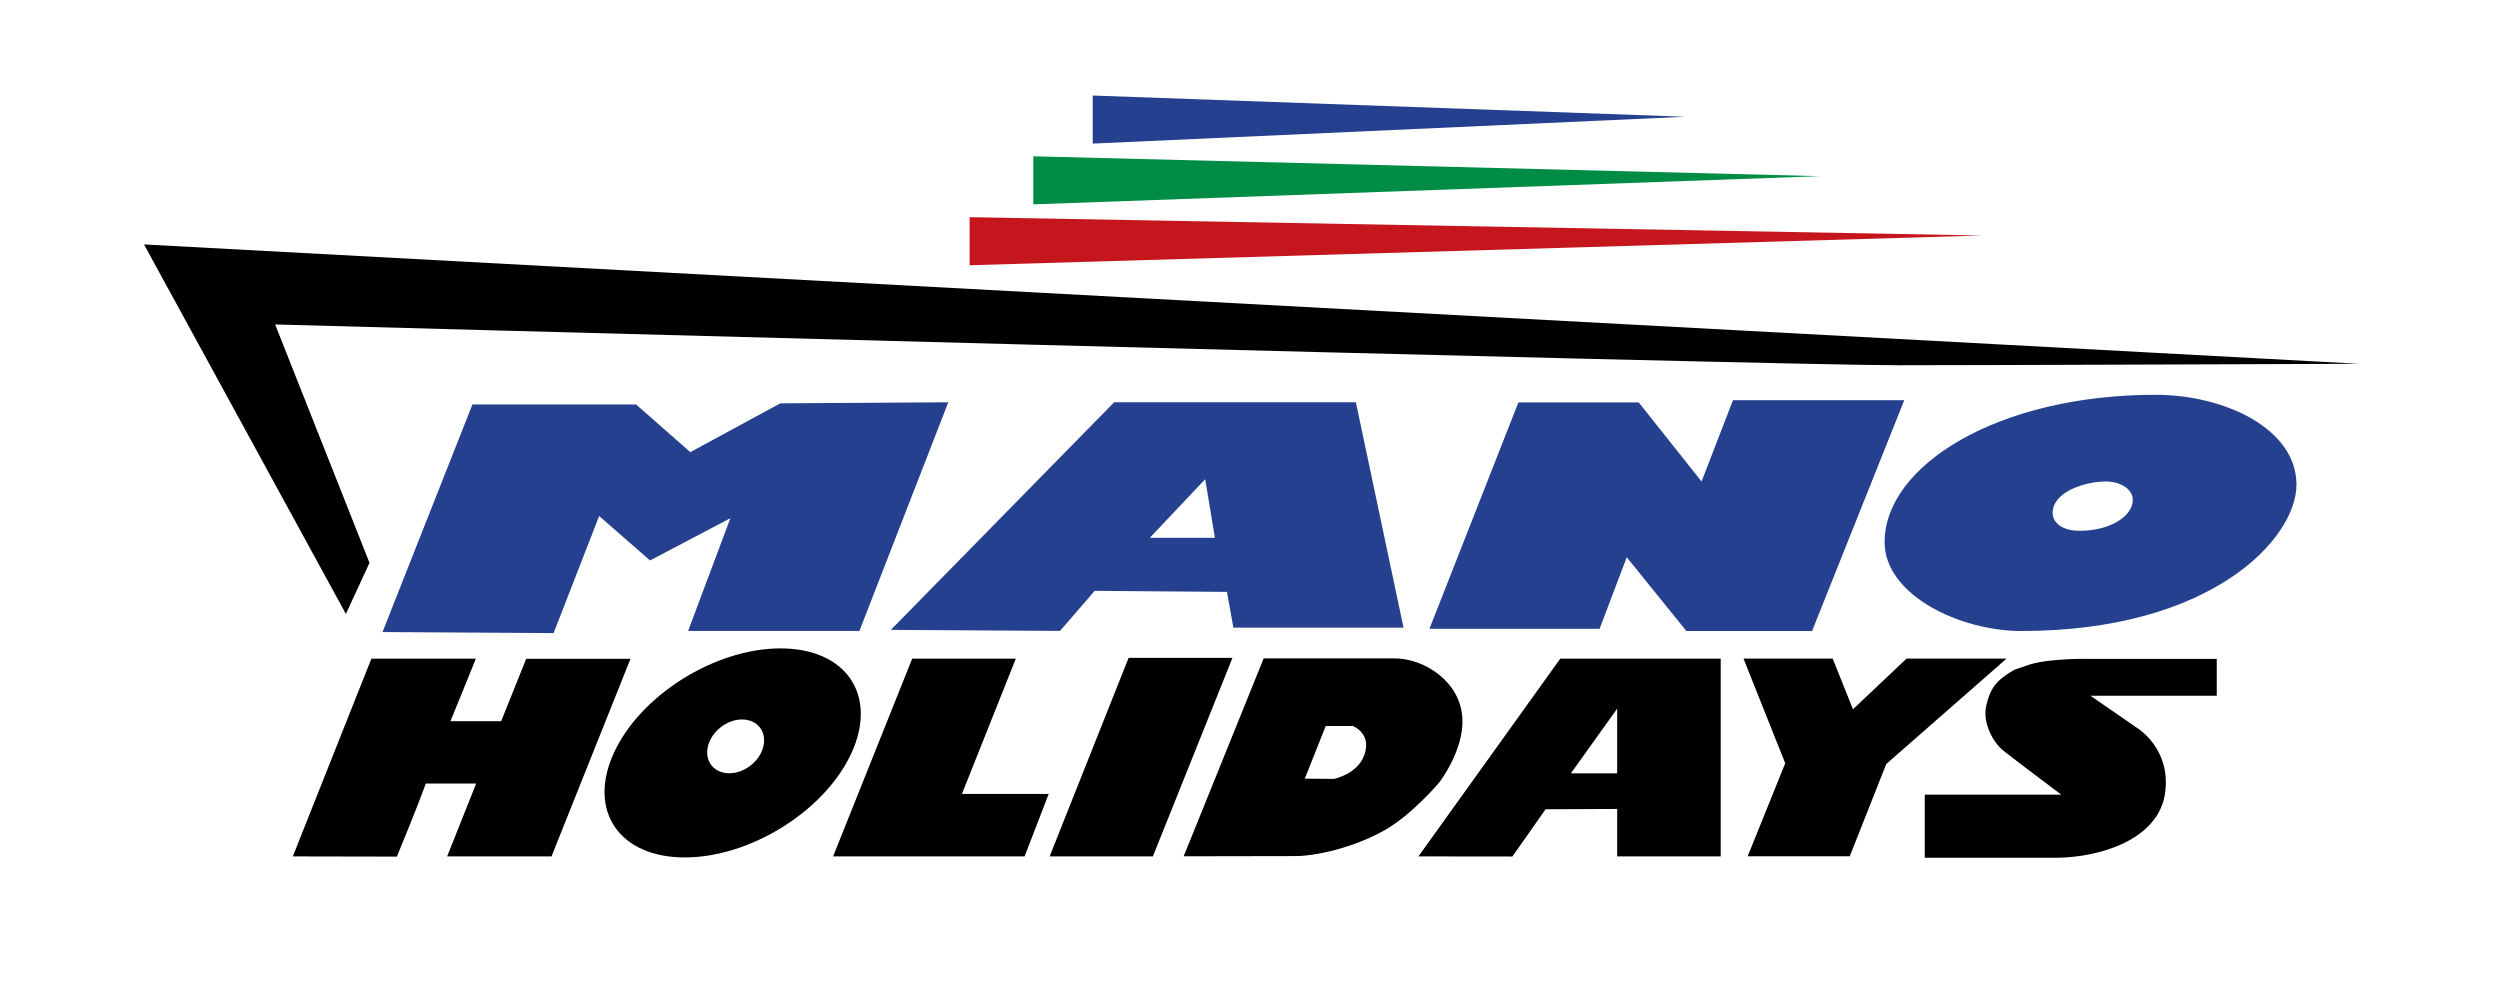 <svg xmlns="http://www.w3.org/2000/svg" xmlns:xlink="http://www.w3.org/1999/xlink" id="Foreground" x="0px" y="0px" viewBox="0 0 240.25 95.67" style="enable-background:new 0 0 240.25 95.67;" xml:space="preserve">
<style type="text/css">
	.st0{fill-rule:evenodd;clip-rule:evenodd;fill:#25408F;}
	.st1{fill-rule:evenodd;clip-rule:evenodd;}
	.st2{fill-rule:evenodd;clip-rule:evenodd;fill:#C4161C;}
	.st3{fill-rule:evenodd;clip-rule:evenodd;fill:#008C44;}
	.st4{fill:none;stroke:#C4161C;stroke-width:0.061;}
	.st5{fill:none;stroke:#C4161C;stroke-width:0.057;}
</style>
<g>
	<polygon class="st0" points="105.01,9.18 105.01,13.8 161.95,11.22  "></polygon>
	<path class="st1" d="M13.84,23.49L33.24,59l2.27-4.91l-9.07-22.91c0,0,143.44,3.92,155.99,3.92c8.65,0,44.26-0.14,44.26-0.14   L13.84,23.49z"></path>
	<polygon class="st2" points="93.18,20.87 93.18,25.49 190.49,22.63  "></polygon>
	<polygon class="st3" points="99.3,15.02 99.3,19.64 174.87,16.93  "></polygon>
	<path class="st0" d="M199.86,51.01c2.95,0,5.1-1.42,5.1-2.97c0-1.12-1.32-1.77-2.6-1.77c-1.89,0-5.1,0.95-5.1,3.02   C197.26,50.2,198.13,51.01,199.86,51.01z M194.24,60.64c18.36,0,26.45-8.91,26.45-14.06c0-5.41-6.95-8.64-13.54-8.64   c-15.21,0-26.04,6.83-26.04,14.16C181.12,57.2,188.37,60.64,194.24,60.64z M137.37,60.43h16.35l2.61-6.88l5.73,7.09h12.08   L183,38.46h-16.46l-3.02,7.81l-6.04-7.6h-11.56L137.37,60.43z M115.82,46.05l-5.32,5.63h6.25L115.82,46.05z M85.61,60.53   l21.46-21.87h23.23l4.58,21.66h-16.35l-0.62-3.44l-12.71-0.1l-3.33,3.85L85.61,60.53z M36.76,60.74l8.64-21.87h15.73l5.21,4.58   l8.65-4.69l16.14-0.1l-8.54,21.97H66.13l4.06-10.83l-7.72,4.06l-4.89-4.27l-4.38,11.25L36.76,60.74z"></path>
</g>
<path class="st1" d="M195.02,63.87c2.12-0.66,6.02-0.55,6.02-0.55h11.99v3.54h-12.14l4.58,3.16c0,0,3.17,1.97,2.6,6.16  c-0.61,4.53-6.34,6.25-10.54,6.25c-4.21,0-12.56,0-12.56,0v-6.06h13.12c0,0-4.58-3.44-5.59-4.25c-1-0.81-1.99-2.69-1.62-4.31  c0.37-1.6,0.89-2.41,2.69-3.44"></path>
<path class="st1" d="M35.69,63.3h10.04l-2.44,6.01h4.87l2.41-6l10.02,0L53,82.3H42.97l2.79-7c0,0-3.5,0-4.84,0  c-0.89,2.46-2.78,7.02-2.78,7.02l-10-0.02L35.69,63.3z"></path>
<path class="st1" d="M92.44,76.3h8.34l-2.32,6h-18.4l7.6-19h9.96L92.44,76.3z"></path>
<path class="st1" d="M110.79,82.3h-9.92l7.59-19.08h9.98L110.79,82.3z"></path>
<path class="st1" d="M181.27,73.42l-3.51,8.87h-9.81l3.61-8.94l-4.01-10.06h8.57l1.95,4.87l5.15-4.87h9.61L181.27,73.42z"></path>
<path class="st1" d="M134.01,63.27c-2.86,0-12.57,0-12.57,0l-7.69,19.02c0,0,9.88-0.02,10.74-0.02c1.89,0,5.58-0.78,8.61-2.51  c2.66-1.52,5.23-4.59,5.23-4.59s2.34-3.04,2.21-6.07C140.39,65.5,136.87,63.27,134.01,63.27z M131.09,72.61  c-0.67,1.79-2.88,2.24-2.88,2.24l-2.82-0.02l2.01-5.06h2.61C130.01,69.77,131.89,70.48,131.09,72.61z"></path>
<path class="st1" d="M165.37,63.3h-15.43l-13.63,19l9.03,0.01l3.19-4.54l6.88-0.03v4.56h9.95V63.3z M155.41,74.32h-4.45l4.45-6.22  V74.32z"></path>
<path class="st1" d="M75.01,62.31c-6.31,0-13.48,4.5-16.02,10.05c-2.54,5.55,0.51,10.04,6.82,10.04c6.31,0,13.48-4.49,16.02-10.04  C84.37,66.8,81.31,62.31,75.01,62.31z M73.36,71.73c-0.34,1.43-1.81,2.58-3.28,2.58c-1.47,0-2.39-1.16-2.05-2.58  c0.34-1.43,1.81-2.59,3.28-2.59C72.78,69.14,73.7,70.3,73.36,71.73z"></path>
<path class="st4" d="M145.45,83.4"></path>
<path class="st5" d="M159.29,58.85"></path>
</svg>